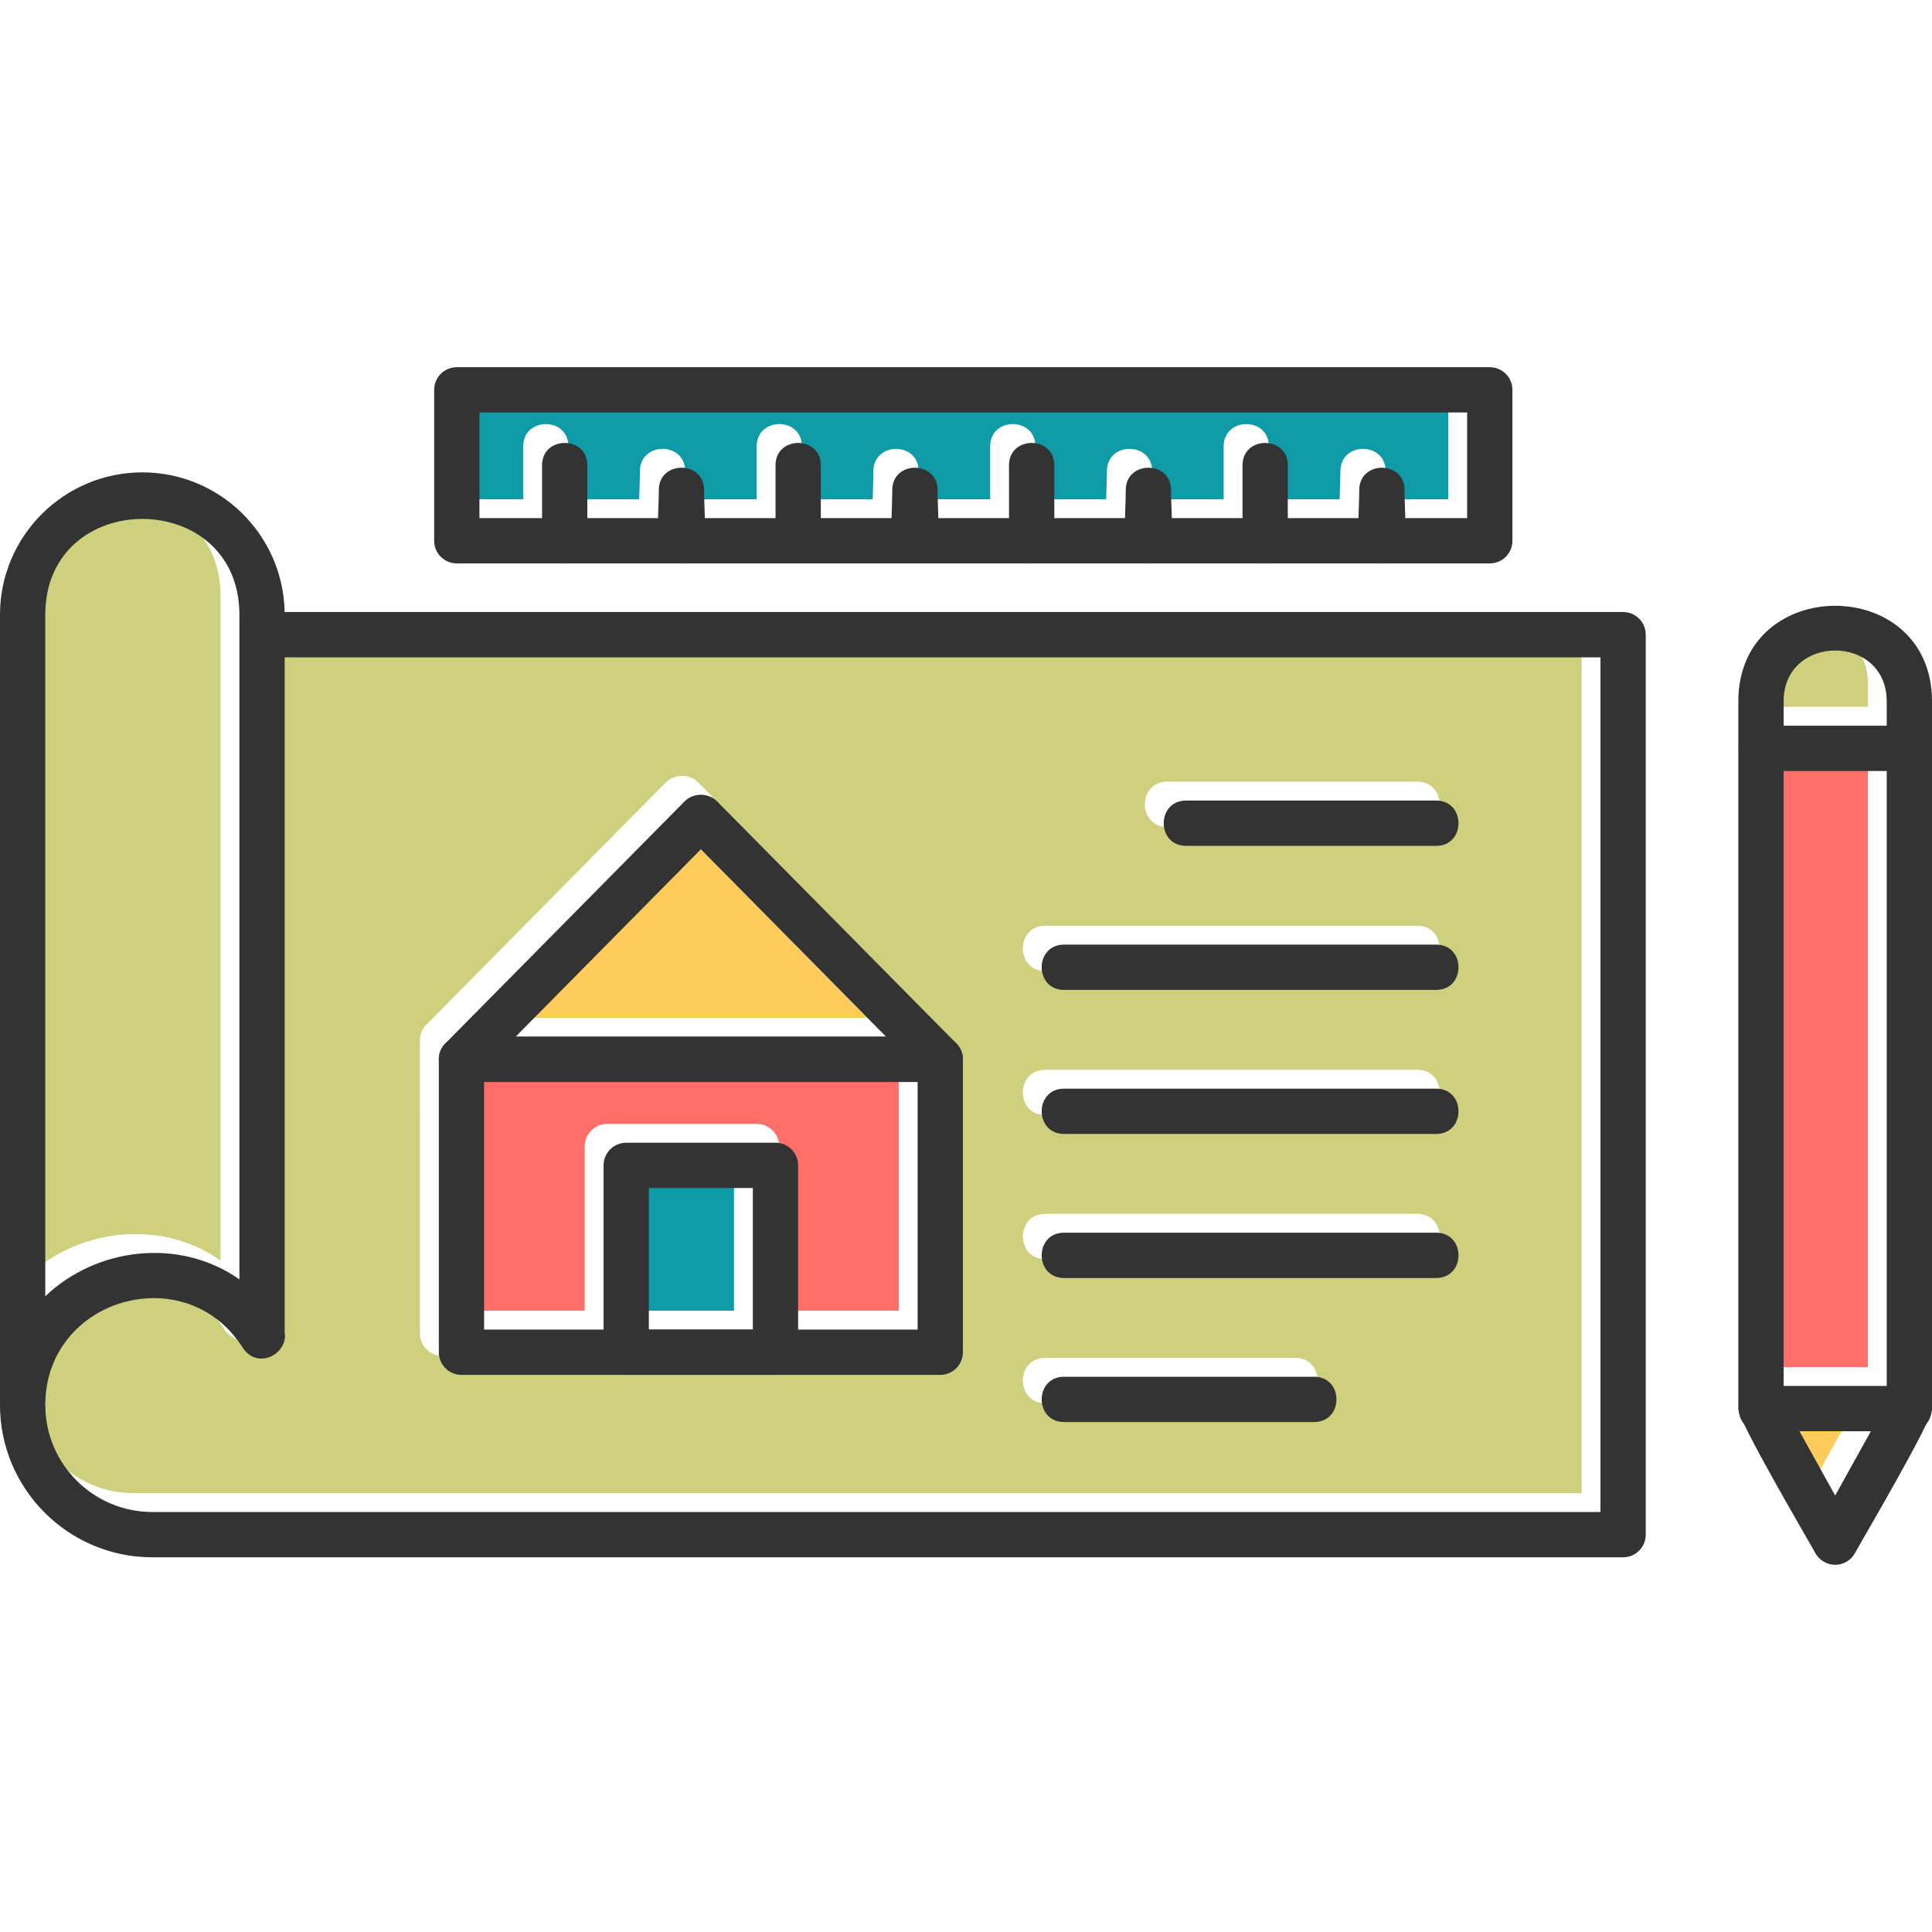 <?xml version="1.0" encoding="UTF-8"?> <svg xmlns="http://www.w3.org/2000/svg" xmlns:xlink="http://www.w3.org/1999/xlink" xmlns:xodm="http://www.corel.com/coreldraw/odm/2003" xml:space="preserve" width="1.707in" height="1.707in" version="1.1" style="shape-rendering:geometricPrecision; text-rendering:geometricPrecision; image-rendering:optimizeQuality; fill-rule:evenodd; clip-rule:evenodd" viewBox="0 0 1706.66 1706.66"> <defs> <style type="text/css"> .fil3 {fill:#0E9AA7} .fil4 {fill:#333333} .fil0 {fill:#CED07D} .fil1 {fill:#FE6F69} .fil2 {fill:#FFCB5B} </style> </defs> <g id="Layer_x0020_1">  <path class="fil0" d="M1649.99 602.91c0,-59.94 -91.06,-59.94 -91.06,0l0 21.47 91.06 0 0 -21.47z"></path> <polygon class="fil1" points="1649.99,664.39 1558.93,664.39 1558.93,1207.65 1649.99,1207.65 "></polygon> <polygon class="fil2" points="1636,1247.65 1572.93,1247.65 1604.46,1304.43 "></polygon> <path class="fil0" d="M194.81 1113.44l-0 -587.08c0,-112.85 -171.48,-112.83 -171.48,0l0 602.03c44.78,-42.83 118.06,-52.43 171.48,-14.94z"></path> <polygon class="fil2" points="438.85,899.09 766.02,899.09 602.44,733.59 "></polygon> <path class="fil1" d="M793.92 939.11l-382.95 0 0 218.72 105.55 0 0 -145.06c0,-11.04 8.96,-20 20,-20l131.86 0c11.04,0 20,8.97 20,20l0 145.06 105.54 0 0 -218.72z"></path> <polygon class="fil3" points="648.37,1032.78 556.52,1032.78 556.52,1157.83 648.37,1157.83 "></polygon> <path class="fil0" d="M376.75 905.04l211.47 -213.94c7.51,-7.61 20.92,-7.61 28.44,0l211.47 213.94c3.66,3.7 5.71,8.53 5.78,14.07l0 258.74c-0.02,11.03 -8.96,20 -20.02,20l-422.93 0c-11.04,0 -20,-8.97 -20,-20l-0.01 -258.74c-0.05,-4.93 1.74,-9.96 5.79,-14.07zm-258.85 413.94l1279.24 0 0 -755 -1162.33 -0 0 596.43c1.87,21.5 -25.56,32.61 -37.7,12.41 -50.87,-78.18 -173.77,-42.24 -173.77,51.62 0,52.14 42.41,94.54 94.56,94.54zm805.37 -119.48l220.9 0c26.32,0 26.33,40 0.01,40l-220.91 0c-26.33,0 -26.32,-40 0,-40zm0 -127.24l328.71 0c26.33,0 26.33,40 0,40l-328.71 0c-26.33,0 -26.32,-40 0,-40zm0 -127.23l328.71 0c26.33,0 26.33,40 0,40l-328.71 0c-26.33,0 -26.32,-40 0,-40zm0 -87.25c-26.33,0 -26.32,-40 0,-40l328.71 0c26.33,0 26.33,40 0,40l-328.71 0zm107.81 -127.25c-26.33,0 -26.32,-40 0,-40l220.9 0c26.33,0 26.33,40 0,40l-220.9 0z"></path> <path class="fil3" d="M565.29 416.26c0,-26.33 40,-26.33 40,0 0,8.09 0.5,16.64 0.67,24.78l62.45 0 0 -46.67c0,-26.33 40,-26.33 40,0l0 46.67 62.46 0c0.17,-8.14 0.67,-16.69 0.67,-24.78 0,-26.33 40,-26.33 40,0 0,8.09 0.5,16.64 0.67,24.78l62.46 0 0 -46.67c0,-26.33 40,-26.33 40,0l0 46.67 62.45 0c0.17,-8.14 0.67,-16.69 0.67,-24.78 0,-26.33 40,-26.33 40,0 0,8.09 0.5,16.64 0.67,24.78l62.46 0 0 -46.67c0,-26.33 40,-26.33 40,0l0 46.67 62.45 0c0.17,-8.14 0.67,-16.69 0.67,-24.78 0,-26.33 40,-26.33 40,0 0,8.09 0.5,16.64 0.67,24.78l54.64 0 0 -93.33 -872.5 0 0 93.33 55.31 0 0 -46.67c0,-26.33 40,-26.33 40,0l0 46.67 62.45 0c0.17,-8.14 0.67,-16.69 0.67,-24.78z"></path> <path class="fil4" d="M1433.81 1375.67l-1299.26 0c-74.21,0 -134.56,-60.4 -134.56,-134.56l0 -698.09c0,-69.33 56.41,-125.74 125.74,-125.74 68.54,0 124.44,55.12 125.71,123.36l1182.36 0c11.04,0 20,8.96 20,20l0 795.02c0,11.04 -8.96,20 -20,20zm-1393.81 -230.6c44.78,-42.83 118.06,-52.42 171.48,-14.93l-0 -587.11c0,-112.85 -171.48,-112.83 -171.48,0l0 602.04zm211.48 32.01c3.28,18.7 -24.59,34.22 -37.7,12.41 -50.87,-78.18 -173.77,-42.24 -173.77,51.62 0,52.14 42.41,94.54 94.56,94.54l1279.24 0 0 -755 -1162.33 -0 0 596.43z"></path> <path class="fil4" d="M1621.13 1382.29c-7.26,0 -13.96,-3.94 -17.48,-10.3 -9.69,-17.44 -68.07,-116.52 -68.07,-127.68l0 -624.74c0,-112.58 171.09,-112.59 171.09,0l0 624.73c0,11.22 -58.36,110.13 -68.07,127.68 -3.5,6.36 -10.18,10.31 -17.46,10.31zm-45.53 -143.17l45.53 81.98 45.53 -81.98 0 -619.54c0,-59.94 -91.06,-59.94 -91.06,0l0 619.54z"></path> <path class="fil4" d="M1686.67 681.05l-131.08 0c-26.33,0 -26.32,-40 0,-40l131.08 0c26.33,0 26.33,40 0,40z"></path> <path class="fil4" d="M1686.67 1264.31l-131.08 0c-26.33,0 -26.32,-40 0,-40l131.08 0c26.33,0 26.33,40 0,40z"></path> <path class="fil4" d="M1316.02 497.7l-912.5 0c-11.04,0 -20,-8.96 -20,-20l0 -133.33c0,-11.04 8.96,-20 20,-20l912.5 0c11.04,0 20,8.96 20,20l0 133.33c0.01,11.04 -8.96,20 -20,20zm-892.5 -40l872.5 0 0 -93.33 -872.5 0 0 93.33z"></path> <path class="fil4" d="M498.83 497.7c-11.04,0 -20,-8.96 -20,-20l0 -66.67c0,-26.33 40,-26.33 40,0l0 66.67c0,11.04 -8.96,20 -20,20z"></path> <path class="fil4" d="M601.96 497.7c-26.59,0 -20,-35.4 -20,-64.78 0,-26.33 40,-26.33 40,0 0,29.38 6.59,64.78 -20,64.78z"></path> <path class="fil4" d="M705.08 497.7c-11.04,0 -20,-8.96 -20,-20l0 -66.67c0,-26.33 40,-26.33 40,0l0 66.67c0,11.04 -8.95,20 -20,20z"></path> <path class="fil4" d="M808.21 497.7c-26.59,0 -20,-35.4 -20,-64.78 0,-26.33 40,-26.33 40,0 0,29.38 6.59,64.78 -20,64.78z"></path> <path class="fil4" d="M911.33 497.7c-11.04,0 -20,-8.96 -20,-20l0 -66.67c0,-26.33 40,-26.33 40,0l0 66.67c0,11.04 -8.96,20 -20,20z"></path> <path class="fil4" d="M1014.46 497.7c-26.59,0 -20,-35.4 -20,-64.78 0,-26.33 40,-26.33 40,0 0,29.39 6.59,64.78 -20,64.78z"></path> <path class="fil4" d="M1117.59 497.7c-11.04,0 -20,-8.96 -20,-20l0 -66.67c0,-26.33 40,-26.33 40,0l0 66.67c0.01,11.04 -8.96,20 -20,20z"></path> <path class="fil4" d="M1220.71 497.7c-26.59,0 -20,-35.4 -20,-64.78 0,-26.33 40,-26.33 40,0 0,29.42 6.59,64.78 -20,64.78z"></path> <path class="fil4" d="M830.57 1214.51l-422.93 0c-11.04,0 -20,-8.97 -20,-20l0 -258.74c0,-11.04 8.96,-20 20,-20l422.95 0c11.04,0 20,8.97 20,20l0 258.74c-0.02,11.03 -8.96,20 -20.02,20zm-402.93 -40.02l382.95 0 0 -218.72 -382.95 0 0 218.72z"></path> <path class="fil4" d="M830.57 955.78l-422.93 0c-17.67,0 -26.7,-21.45 -14.22,-34.07l211.47 -213.94c7.51,-7.61 20.92,-7.61 28.44,0l211.47 213.94c12.44,12.59 3.45,34.07 -14.24,34.07zm-375.06 -40.02l327.17 0 -163.57 -165.5 -163.6 165.5z"></path> <path class="fil4" d="M685.04 1214.51l-131.86 0c-11.04,0 -20,-8.97 -20,-20l0 -165.07c0,-11.04 8.96,-20 20,-20l131.86 0c11.04,0 20,8.97 20,20l0 165.07c0,11.03 -8.96,20 -20,20zm-111.86 -40.02l91.86 0 0 -125.06 -91.86 0 0 125.06z"></path> <path class="fil4" d="M1268.64 747.19l-220.9 0c-26.33,0 -26.32,-40 0,-40l220.9 0c26.33,0 26.33,40 0,40z"></path> <path class="fil4" d="M1268.64 874.44l-328.71 0c-26.33,0 -26.32,-40 0,-40l328.71 0c26.33,0 26.33,40 0,40z"></path> <path class="fil4" d="M1268.64 1001.69l-328.71 0c-26.33,0 -26.32,-40 0,-40l328.71 0c26.33,0 26.33,40 0,40z"></path> <path class="fil4" d="M1268.64 1128.93l-328.71 0c-26.33,0 -26.32,-40 0,-40l328.71 0c26.33,0 26.33,40 0,40z"></path> <path class="fil4" d="M1160.85 1256.17l-220.91 0c-26.33,0 -26.32,-40 0,-40l220.9 0c26.32,0 26.33,40 0.01,40z"></path> </g> </svg> 